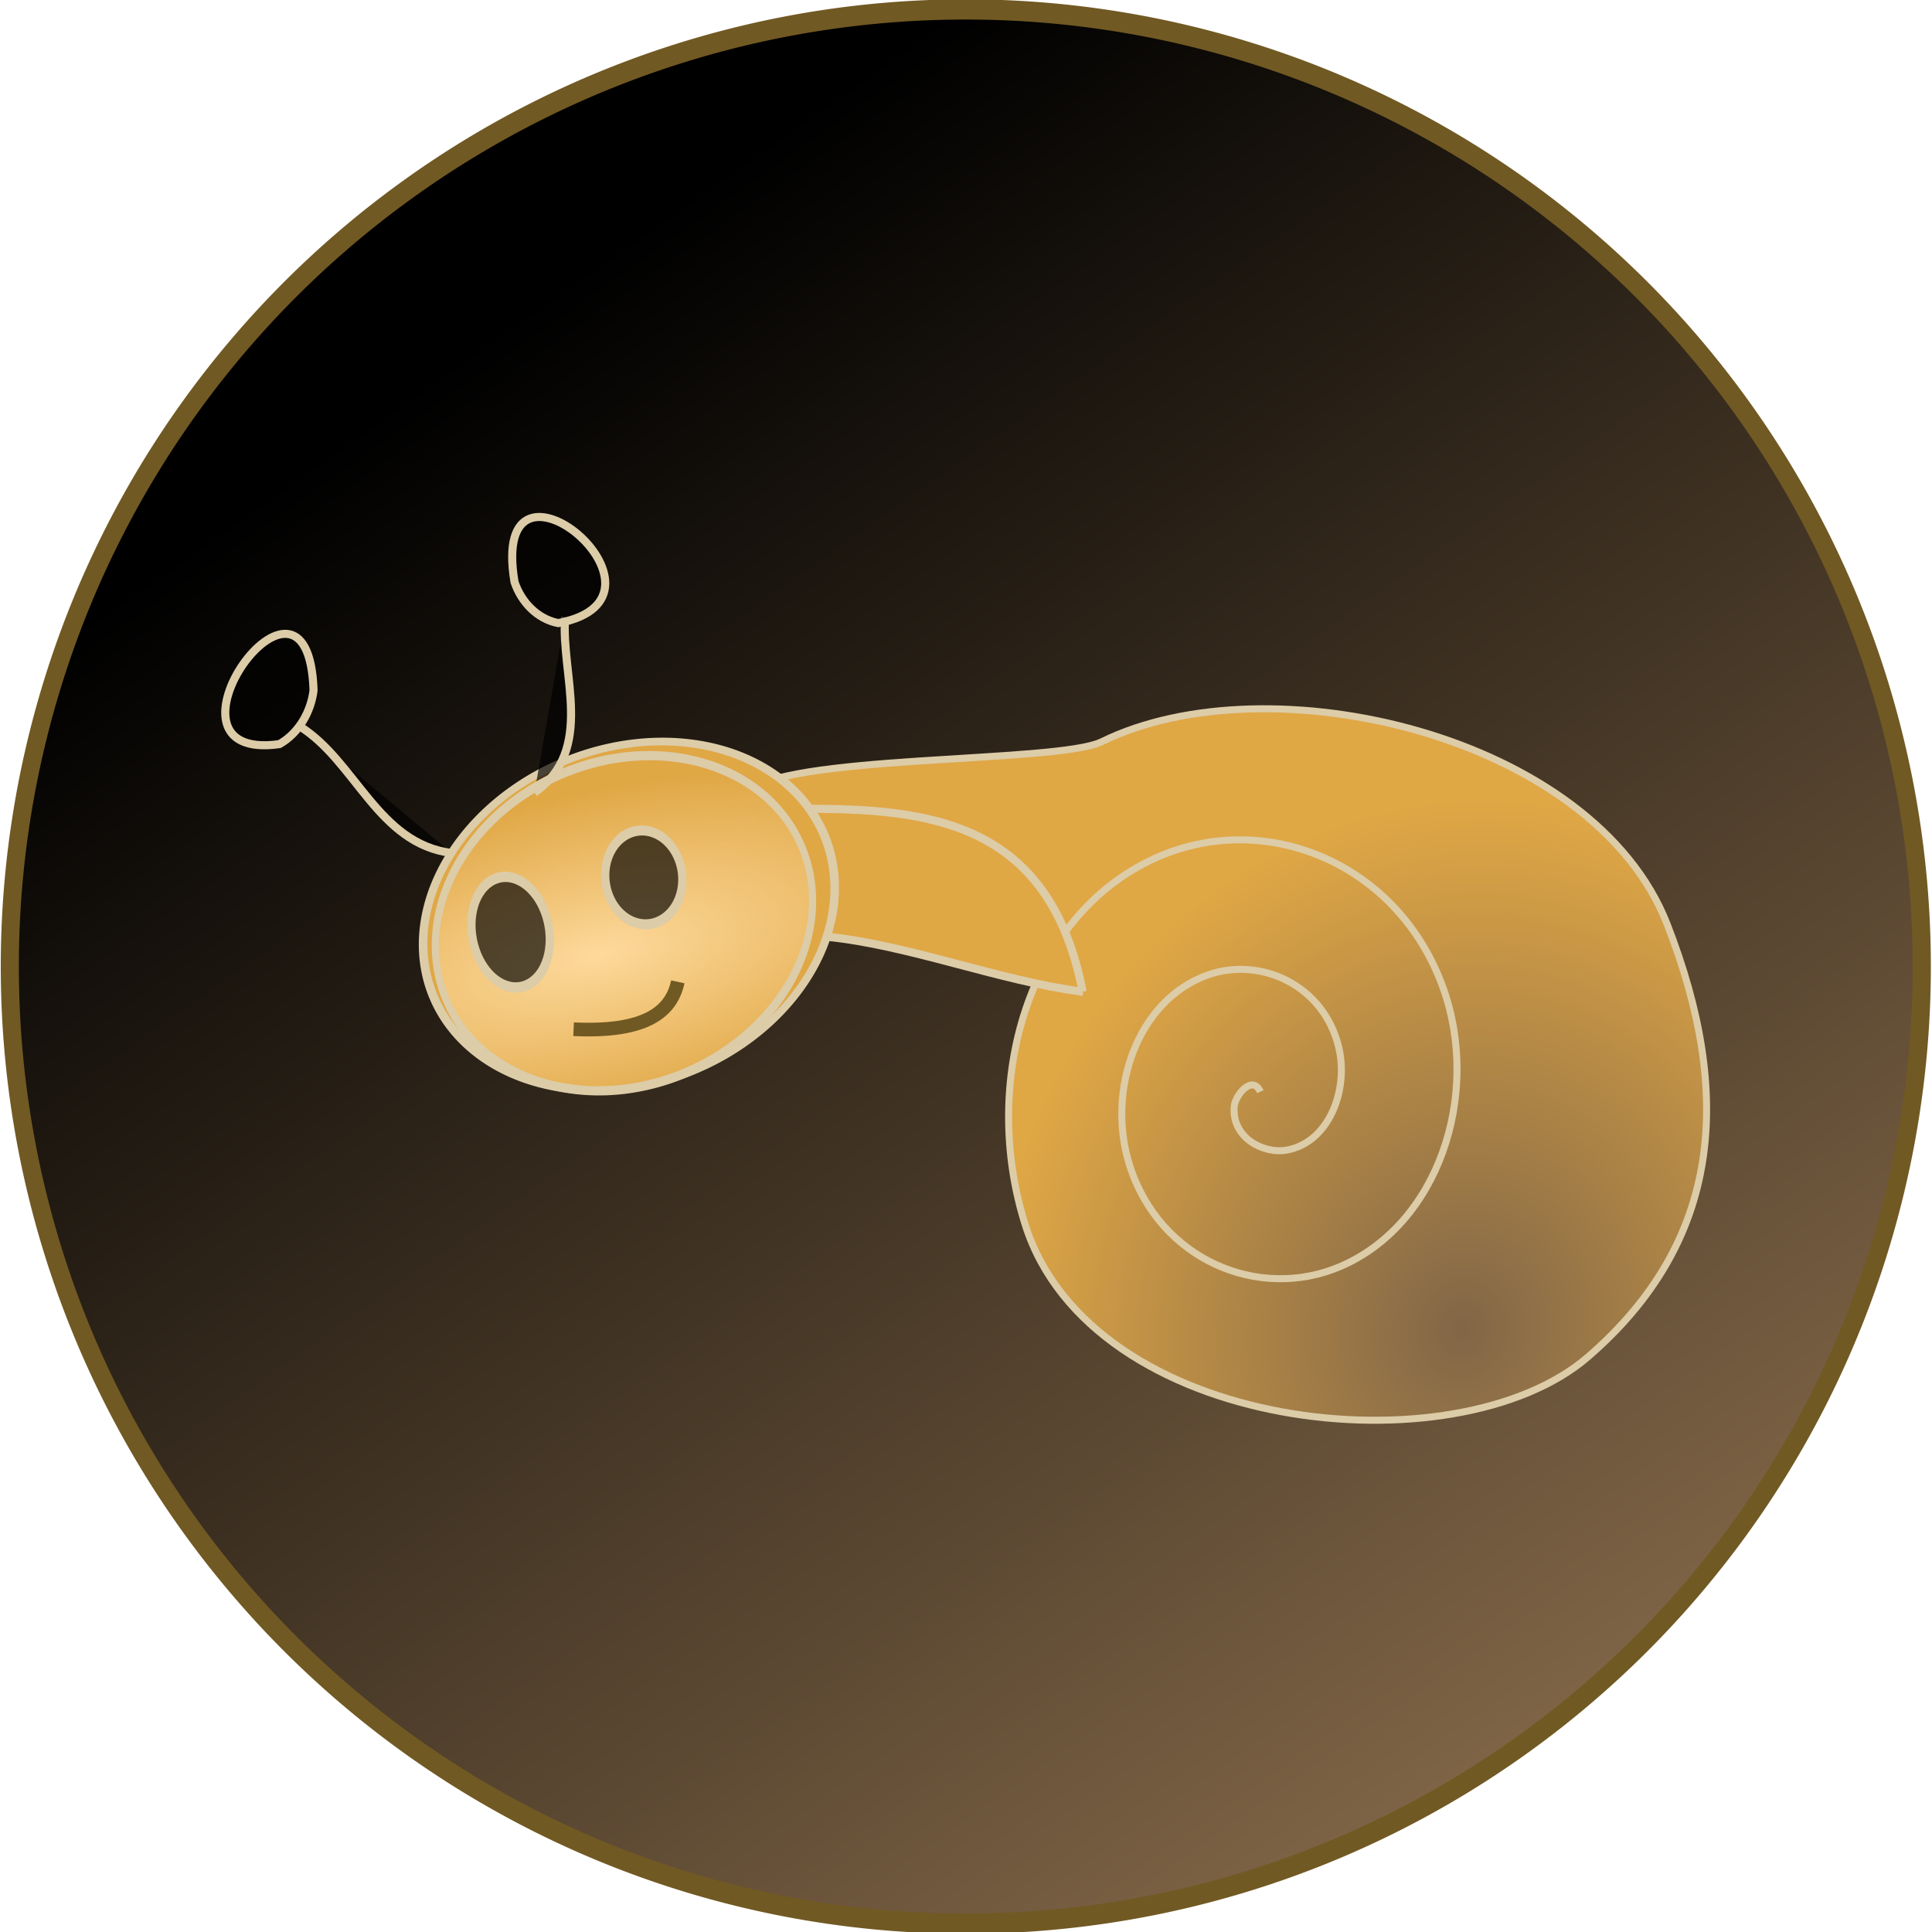 <?xml version="1.0" encoding="UTF-8" standalone="no"?>
<!-- Created with Inkscape (http://www.inkscape.org/) -->
<svg
    xmlns:inkscape="http://www.inkscape.org/namespaces/inkscape"
    xmlns:rdf="http://www.w3.org/1999/02/22-rdf-syntax-ns#"
    xmlns="http://www.w3.org/2000/svg"
    xmlns:sodipodi="http://sodipodi.sourceforge.net/DTD/sodipodi-0.dtd"
    xmlns:cc="http://creativecommons.org/ns#"
    xmlns:xlink="http://www.w3.org/1999/xlink"
    xmlns:dc="http://purl.org/dc/elements/1.1/"
    xmlns:svg="http://www.w3.org/2000/svg"
    xmlns:ns1="http://sozi.baierouge.fr"
    id="svg10206"
    sodipodi:docname="New document 3"
    viewBox="0 0 250 250"
    version="1.1"
    inkscape:version="0.48.0 r9654"
  >
  <title
      id="title10843"
    >snail illustration</title
  >
  <defs
      id="defs10208"
    >
    <radialGradient
        id="radialGradient10223"
        gradientUnits="userSpaceOnUse"
        cy="90.311"
        cx="174.87"
        gradientTransform="matrix(-.455 -.538 -.504 .531 314.32 448.1)"
        r="90.861"
        inkscape:collect="always"
      >
      <stop
          id="stop10219"
          style="stop-color:#816647"
          offset="0"
      />
      <stop
          id="stop10221"
          style="stop-color:#e0a745"
          offset="1"
      />
    </radialGradient
    >
    <radialGradient
        id="radialGradient10754"
        gradientUnits="userSpaceOnUse"
        cy="102.63"
        cx="37.433"
        gradientTransform="matrix(-2.185 -.132 .053 -.645 113.77 171.6)"
        r="41.95"
        inkscape:collect="always"
      >
      <stop
          id="stop10750"
          style="stop-color:#fdd99b"
          offset="0"
      />
      <stop
          id="stop10752"
          style="stop-color:#fdd99b;stop-opacity:0"
          offset="1"
      />
    </radialGradient
    >
    <linearGradient
        id="linearGradient10833"
        y2="409.29"
        gradientUnits="userSpaceOnUse"
        x2="240.42"
        y1="33.109"
        x1="2.828"
        inkscape:collect="always"
      >
      <stop
          id="stop10827"
          style="stop-color:#000000"
          offset="0"
      />
      <stop
          id="stop10829"
          style="stop-color:#816647"
          offset="1"
      />
    </linearGradient
    >
  </defs
  >
  <sodipodi:namedview
      id="base"
      bordercolor="#666666"
      inkscape:pageshadow="2"
      inkscape:window-y="-4"
      pagecolor="#ffffff"
      inkscape:window-height="712"
      inkscape:window-maximized="1"
      inkscape:zoom="0.35355339"
      inkscape:window-x="-4"
      showgrid="false"
      borderopacity="1.0"
      inkscape:current-layer="layer1"
      inkscape:cx="344.60303"
      inkscape:cy="365.80119"
      inkscape:window-width="1280"
      inkscape:pageopacity="0.0"
      inkscape:document-units="px"
  />
  <g
      id="layer1"
      inkscape:label="Layer 1"
      inkscape:groupmode="layer"
      transform="translate(0,-230)"
    >
    <path
        id="path10823"
        sodipodi:rx="258.80109"
        sodipodi:ry="231.93103"
        style="stroke:#715923;stroke-linecap:round;stroke-width:4.896;fill:url(#linearGradient10833)"
        sodipodi:type="arc"
        d="m381.84 191.5a258.8 231.93 0 1 1 -517.6 0 258.8 231.93 0 1 1 517.6 0z"
        transform="matrix(.478 0 0 .534 66.162 252.81)"
        sodipodi:cy="191.50043"
        sodipodi:cx="123.03658"
    />
    <path
        id="path10214"
        sodipodi:nodetypes="cssssssssssssc"
        style="stroke:#dccca8;stroke-width:.907;fill:url(#radialGradient10223)"
        inkscape:connector-curvature="0"
        d="m163.09 371.27c-1.029-2.271-3.251 0.427-3.383 1.908-0.357 4.013 3.759 6.189 6.802 5.642 5.442-0.979 8.04-7.749 6.729-13.272-1.923-8.105-10.166-11.815-16.986-9.376-9.091 3.251-13.158 14.951-10.075 24.637 3.88 12.188 16.638 17.564 27.171 13.11 12.757-5.394 18.328-22.183 13.422-36.001-5.782-16.284-23.123-23.344-37.355-16.844-16.431 7.505-22.557 29.011-16.768 47.365 8.512 26.991 55.723 31.945 72.848 17.134 17.288-14.953 18.834-33.913 10.238-55.975-9.543-24.493-51.54-34.249-73.156-23.623-5.803 2.853-41.911 1.557-46.195 6.773"
    />
    <path
        id="path10733"
        sodipodi:nodetypes="cccc"
        style="stroke:#dccca8;stroke-width:1.047;fill:#e0a745"
        inkscape:connector-curvature="0"
        d="m140.1 358.33c-21.533-2.773-47.131-18.834-59.659 7.83l-1.528-32.646c22.278 4.85 54.675-8.688 61.186 24.816z"
    />
    <path
        id="path10736"
        sodipodi:rx="38.723404"
        sodipodi:ry="36.141846"
        style="stroke:#dccca8;stroke-linecap:round;stroke-width:1.609;fill:#e0a745"
        sodipodi:type="arc"
        d="m91.645 99.22a38.723 36.142 0 1 1 -77.447 0 38.723 36.142 0 1 1 77.447 0z"
        transform="matrix(.675 -.202 .141 .586 31.668 301.08)"
        sodipodi:cy="99.219856"
        sodipodi:cx="52.921986"
    />
    <path
        id="path10738"
        style="fill-opacity:.669;stroke:#dccca8;stroke-width:1.047;fill:#000000"
        inkscape:connector-curvature="0"
        d="m58.452 340.38c-9.574-1.2-12.385-11.85-19.67-16.39"
    />
    <path
        id="path10740"
        style="fill-opacity:.669;stroke:#dccca8;stroke-width:1.047;fill:#000000"
        inkscape:connector-curvature="0"
        d="m36.156 326.29c-17.74 2.48 3.716-27.671 4.418-6.972-0.33 2.747-1.878 5.54-4.418 6.972z"
    />
    <path
        id="path10742"
        style="fill-opacity:.669;stroke:#dccca8;stroke-width:1.047;fill:#000000"
        inkscape:connector-curvature="0"
        d="m69.162 332.56c7.913-5.555 3.371-15.289 3.97-22.696"
    />
    <path
        id="path10744"
        style="fill-opacity:.669;stroke:#dccca8;stroke-width:1.047;fill:#000000"
        inkscape:connector-curvature="0"
        d="m72.239 310.63c17.635-3.357-9.056-25.565-5.659-5.315 0.854 2.557 2.906 4.773 5.659 5.315z"
    />
    <path
        id="path10746"
        sodipodi:rx="41.950356"
        sodipodi:ry="27.106382"
        style="stroke:#dccca8;stroke-linecap:round;stroke-width:1.542;fill:url(#radialGradient10754)"
        sodipodi:type="arc"
        d="m86.482 96.638a41.95 27.106 0 1 1 -83.901 0 41.95 27.106 0 1 1 83.901 0z"
        transform="matrix(.57 -.171 .181 .755 37.865 284.12)"
        sodipodi:cy="96.638298"
        sodipodi:cx="44.531914"
    />
    <path
        id="path10806"
        sodipodi:rx="8.3900709"
        sodipodi:ry="9.680851"
        style="fill-opacity:.669;stroke:#dccca8;stroke-linecap:round;stroke-width:1.796;fill:#000000"
        sodipodi:type="arc"
        d="m28.397 99.865a8.39 9.681 0 1 1 -16.78 0 8.39 9.681 0 1 1 16.78 0z"
        transform="matrix(.57 -.171 .174 .724 37.293 281.74)"
        sodipodi:cy="99.86525"
        sodipodi:cx="20.007092"
    />
    <path
        id="path10808"
        sodipodi:rx="8.3900709"
        sodipodi:ry="8.3900709"
        style="fill-opacity:.669;stroke:#dccca8;stroke-linecap:round;stroke-width:1.796;fill:#000000"
        sodipodi:type="arc"
        d="m59.376 95.993a8.39 8.39 0 1 1 -16.78 0 8.39 8.39 0 1 1 16.78 0z"
        transform="matrix(.57 -.171 .169 .703 38.021 284.77)"
        sodipodi:cy="95.992905"
        sodipodi:cx="50.985817"
    />
    <path
        id="path10810"
        sodipodi:nodetypes="cc"
        style="stroke:#715923;stroke-width:1.767;fill:none"
        inkscape:connector-curvature="0"
        d="m74.223 363.18c9.304 0.438 12.635-2.206 13.485-6.131"
    />
  </g
  >
</svg
>
